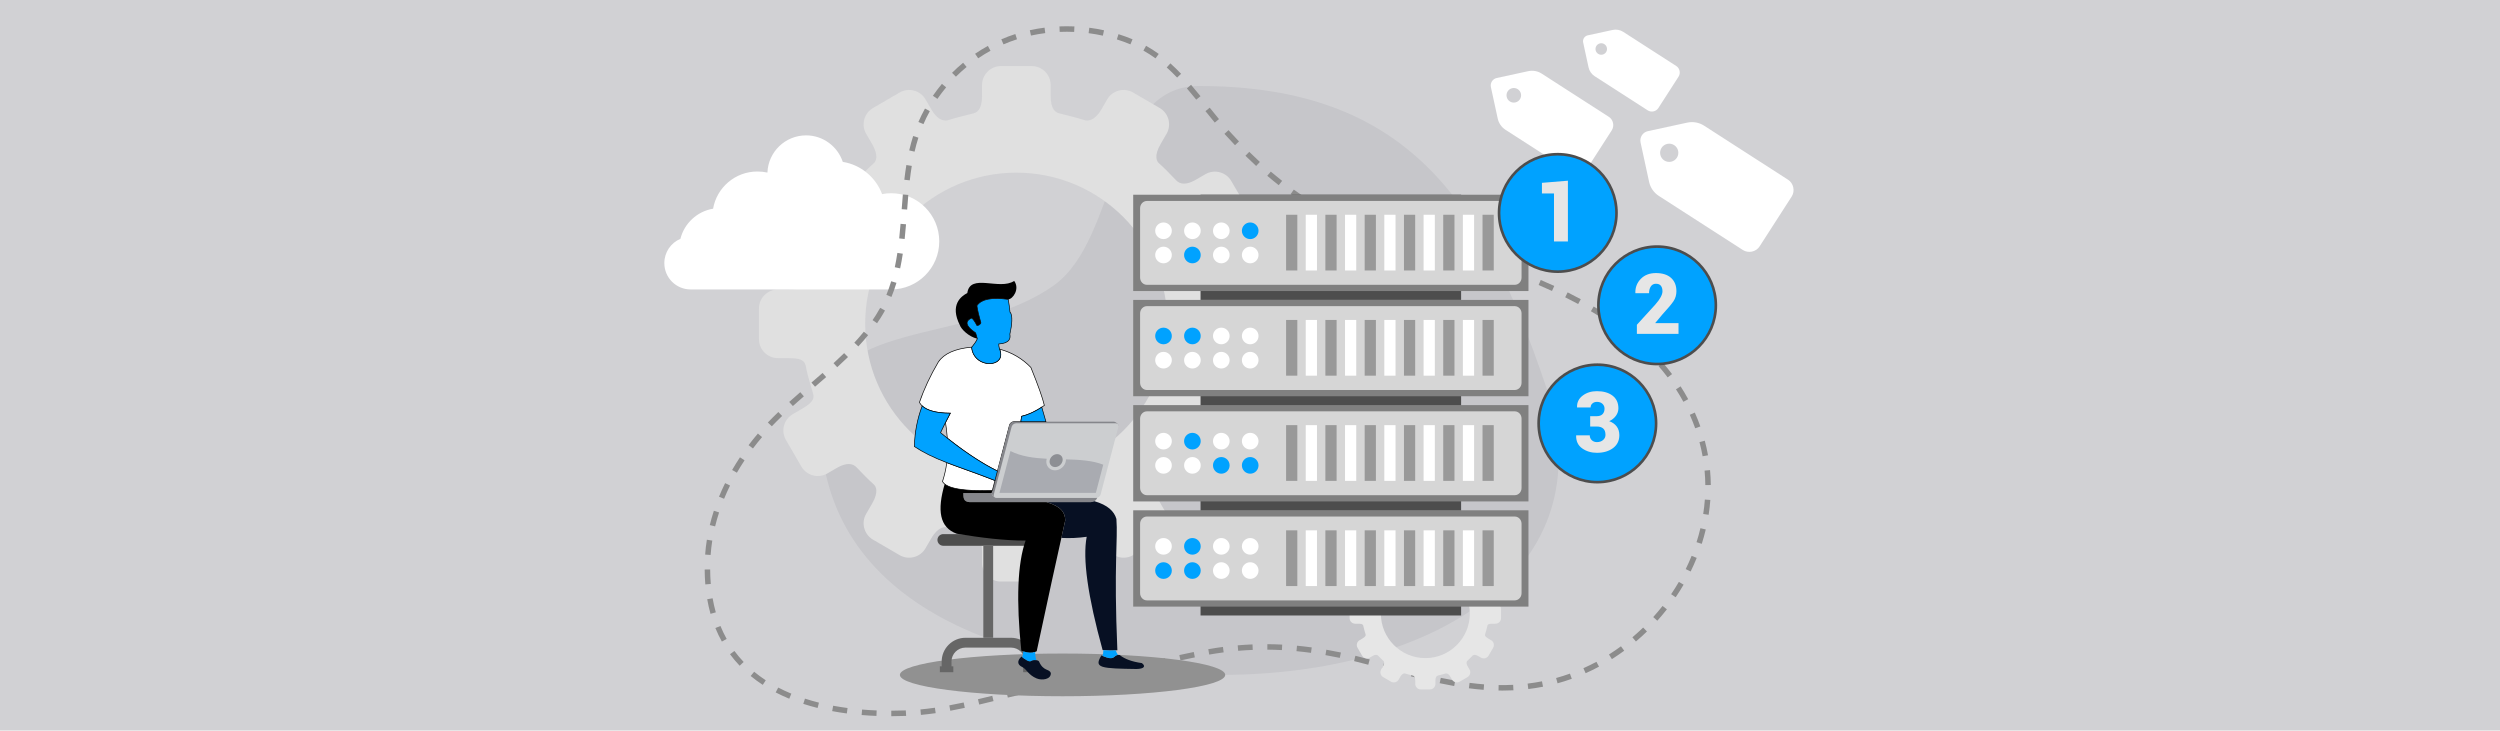<?xml version="1.0" encoding="UTF-8"?>
<svg id="Layer_1" xmlns="http://www.w3.org/2000/svg" version="1.1" viewBox="0 0 770 225">
  <!-- Generator: Adobe Illustrator 29.7.1, SVG Export Plug-In . SVG Version: 2.1.1 Build 8)  -->
  <defs>
    <style>
      .st0 {
        fill: #ccced0;
      }

      .st0, .st1, .st2, .st3, .st4, .st5, .st6, .st7, .st8, .st9, .st10, .st11, .st12, .st13, .st14 {
        fill-rule: evenodd;
      }

      .st1 {
        fill: #e0e0e0;
      }

      .st2, .st15 {
        fill: #fff;
      }

      .st3 {
        fill: #c6c6ca;
      }

      .st4 {
        fill: #8d8f94;
      }

      .st5 {
        fill: #071023;
      }

      .st16 {
        fill: gray;
      }

      .st17, .st6 {
        fill: #e6e6e6;
      }

      .st7, .st18 {
        fill: #4d4d4d;
      }

      .st8 {
        fill: #d6d6d6;
      }

      .st19 {
        fill: #d1d1d4;
      }

      .st10, .st20 {
        fill: #666;
      }

      .st11 {
        fill: #85868b;
      }

      .st12 {
        fill: #919191;
      }

      .st21 {
        fill: #8c8c8c;
      }

      .st22, .st13 {
        fill: #00a2ff;
      }

      .st14 {
        fill: #a9abb1;
      }

      .st23 {
        fill: #999;
      }
    </style>
  </defs>
  <rect class="st19" width="770" height="225"/>
  <path class="st3" d="M369.186,26.485c-27.702,0-24.54,47.029-44.539,61.364-26.468,18.974-72.006,9.579-72.006,42.142,0,57.165,59.065,77.876,123.43,77.876s119.288-31.705,100.122-88.719c-19.165-57.014-42.642-92.663-107.008-92.663Z"/>
  <path class="st1" d="M277.09,28.492l-8.207,4.772c-2.766,1.609-3.713,5.188-2.104,7.956l1.812,3.115c2.136,3.673,1.205,5.335.54,5.929-1.826,1.634-3.517,3.41-5.217,5.176-.5.519-2.084,2.293-6.257-.132l-2.86-1.661c-2.77-1.609-6.349-.661-7.958,2.105l-4.772,8.205c-1.609,2.768-.663,6.347,2.105,7.956l2.835,1.647c3.91,2.274,3.809,3.441,3.314,5.1-.68,2.276-1.41,4.558-1.908,6.914-.444,2.098-.243,3.598-5.567,3.598h-3.261c-3.205,0-5.818,2.613-5.818,5.82v9.493c0,3.207,2.613,5.82,5.818,5.82h3.261c5.324,0,5.123,1.5,5.567,3.6.498,2.356,1.228,4.636,1.908,6.914.494,1.659.596,2.824-3.314,5.098l-2.835,1.647c-2.768,1.609-3.715,5.188-2.105,7.956l4.772,8.207c1.609,2.766,5.188,3.713,7.958,2.103l2.86-1.661c4.172-2.426,5.757-.651,6.257-.132,1.699,1.768,3.391,3.542,5.217,5.178.665.592,1.596,2.257-.54,5.929l-1.812,3.115c-1.609,2.766-.663,6.345,2.104,7.955l8.207,4.774c2.768,1.609,6.349.663,7.958-2.105l1.807-3.108c2.171-3.73,4.305-3.581,5.205-3.295,2.619.833,5.035,1.372,7.736,2.075.985.257,2.676.975,2.676,5.42v3.33c0,3.205,2.615,5.818,5.818,5.818h9.495c3.205,0,5.816-2.613,5.816-5.818v-3.33c0-4.445,1.694-5.163,2.678-5.42,2.701-.703,5.119-1.242,7.736-2.075.902-.286,3.035-.435,5.207,3.295l1.805,3.108c1.609,2.768,5.192,3.715,7.956,2.105l8.207-4.774c2.766-1.61,3.715-5.188,2.106-7.955l-1.812-3.115c-2.138-3.672-1.207-5.337-.542-5.929,1.826-1.636,3.519-3.41,5.219-5.178.5-.519,2.082-2.293,6.257.132l2.86,1.661c2.768,1.609,6.349.663,7.956-2.103l4.776-8.207c1.607-2.768.659-6.347-2.107-7.956l-2.835-1.647c-3.912-2.274-3.811-3.439-3.314-5.098.68-2.278,1.41-4.558,1.908-6.914.443-2.1.245-3.6,5.565-3.6h3.261c3.205,0,5.818-2.613,5.818-5.82v-9.493c0-3.207-2.613-5.82-5.818-5.82h-3.261c-5.32,0-5.123-1.5-5.565-3.598-.498-2.356-1.228-4.638-1.908-6.914-.496-1.659-.598-2.826,3.314-5.1l2.835-1.647c2.766-1.609,3.715-5.188,2.107-7.956l-4.776-8.205c-1.607-2.766-5.188-3.715-7.956-2.105l-2.86,1.661c-4.174,2.425-5.757.651-6.257.132-1.699-1.766-3.393-3.542-5.219-5.176-.665-.594-1.596-2.257.542-5.929l1.812-3.115c1.609-2.768.661-6.347-2.106-7.956l-8.207-4.772c-2.765-1.609-6.347-.663-7.956,2.103l-1.805,3.108c-2.172,3.73-4.305,3.583-5.207,3.295-2.617-.833-5.035-1.372-7.736-2.077-.985-.255-2.678-.973-2.678-5.416v-3.332c0-3.205-2.611-5.818-5.816-5.818h-9.495c-3.203,0-5.818,2.613-5.818,5.818v3.332c0,4.443-1.692,5.161-2.676,5.416-2.701.705-5.117,1.243-7.736,2.077-.9.287-3.035.435-5.205-3.295l-1.807-3.108c-1.609-2.766-5.19-3.713-7.958-2.103h0ZM313.038,53.178c25.716,0,46.561,20.848,46.561,46.563s-20.846,46.561-46.561,46.561-46.561-20.848-46.561-46.561,20.846-46.563,46.561-46.563Z"/>
  <path class="st2" d="M248.284,41.695c5.251,0,9.714,3.428,11.292,8.163,5.578.898,10.176,4.762,12.108,9.931.898-.191,1.85-.272,2.803-.272,8.163,0,14.802,6.639,14.802,14.829s-6.639,14.802-14.802,14.802h-61.765c-4.49,0-8.108-3.619-8.108-8.108,0-3.374,2.041-6.258,4.952-7.483,1.197-4.762,5.143-8.462,10.067-9.278,1.116-6.503,6.802-11.455,13.632-11.455,1.061,0,2.122.109,3.102.327.245-6.367,5.469-11.455,11.918-11.455h0Z"/>
  <path class="st21" d="M274.513,220.589l-.002-1.693c1.47-.002,2.975-.032,4.471-.089l.109,1.69-.031.002c-1.529.058-3.054.089-4.546.091ZM269.944,220.505c-1.539-.06-3.074-.152-4.563-.275l.139-1.688c1.465.121,2.976.212,4.491.271l-.066,1.692ZM283.646,220.193l-.158-1.685c1.448-.136,2.95-.314,4.461-.53l.239,1.677c-1.538.219-3.067.401-4.543.538ZM260.829,219.745c-1.534-.202-3.056-.443-4.524-.716l.31-1.664c1.439.268,2.931.504,4.434.702l-.22,1.679ZM292.693,218.916l-.306-1.666c1.483-.273,2.954-.571,4.419-.887l.357,1.656c-1.481.319-2.97.621-4.469.897ZM251.825,218.053c-1.508-.376-2.993-.801-4.415-1.263l.522-1.61c1.385.449,2.833.863,4.303,1.231l-.41,1.642ZM301.6,217.011l-.389-1.648c1.467-.347,2.932-.704,4.4-1.065l.403,1.645c-1.472.362-2.942.72-4.414,1.068ZM243.092,215.206c-1.442-.595-2.848-1.247-4.178-1.938l.782-1.502c1.286.669,2.645,1.3,4.043,1.876l-.646,1.565ZM310.416,214.863l-.4-1.646c1.467-.356,2.939-.709,4.423-1.049l.379,1.65c-1.478.34-2.944.69-4.403,1.045ZM319.231,212.853l-.342-1.658c1.313-.271,2.638-.527,3.978-.764l.501-.089.297,1.667-.502.089c-1.325.235-2.634.488-3.932.755ZM462.754,212.697c-.403,0-.806-.003-1.209-.01l.031-1.693c1.492.027,3.007.002,4.476-.07l.084,1.691c-1.112.055-2.249.083-3.382.083ZM456.966,212.468c-1.47-.113-3.002-.273-4.552-.475l.218-1.679c1.522.198,3.024.355,4.464.466l-.13,1.688ZM470.712,212.226l-.204-1.681c1.48-.179,2.966-.414,4.418-.698l.325,1.661c-1.492.293-3.019.534-4.539.718ZM447.895,211.298c-1.435-.252-2.942-.546-4.479-.874l.353-1.656c1.517.322,3.005.612,4.42.861l-.293,1.668ZM328.135,211.175l-.322-1.662c1.481-.287,2.96-.583,4.437-.887l.341,1.659c-1.483.305-2.968.602-4.456.89ZM234.929,210.94c-1.305-.853-2.558-1.774-3.725-2.736l1.078-1.306c1.118.923,2.321,1.807,3.574,2.626l-.927,1.416ZM479.728,210.458l-.449-1.632c1.424-.392,2.857-.846,4.259-1.35l.573,1.593c-1.442.519-2.917.986-4.383,1.389ZM438.973,209.414c-1.469-.354-2.939-.726-4.412-1.111l.428-1.638c1.462.381,2.922.751,4.381,1.103l-.397,1.646ZM337.036,209.349l-.356-1.656c1.476-.317,2.951-.64,4.425-.968l.367,1.653c-1.478.327-2.956.651-4.436.97ZM345.899,207.387l-.374-1.651,4.421-1.004.376,1.651-4.423,1.004ZM488.374,207.352l-.69-1.545c1.351-.604,2.701-1.267,4.014-1.971l.8,1.491c-1.348.724-2.736,1.405-4.124,2.025ZM430.174,207.132l-4.374-1.199.449-1.632,4.37,1.198-.444,1.634ZM354.745,205.379l-.375-1.651c1.474-.334,2.95-.666,4.427-.995l.368,1.652c-1.475.328-2.949.66-4.421.994ZM227.816,205.05c-1.066-1.12-2.068-2.315-2.978-3.549l1.364-1.004c.867,1.177,1.823,2.316,2.841,3.386l-1.227,1.167ZM421.429,204.74c-1.468-.395-2.925-.768-4.372-1.118l.397-1.646c1.462.353,2.933.729,4.415,1.129l-.44,1.635ZM363.59,203.414l-.358-1.655c1.479-.32,2.96-.634,4.443-.942l.344,1.658c-1.479.306-2.955.62-4.429.939ZM496.466,203.012l-.905-1.431c1.253-.793,2.496-1.641,3.696-2.523l1.002,1.365c-1.231.904-2.507,1.775-3.793,2.589ZM412.657,202.628c-1.489-.312-2.978-.6-4.425-.853l.292-1.668c1.465.257,2.973.548,4.481.864l-.348,1.657ZM372.443,201.613l-.292-1.668c1.503-.263,3.023-.496,4.517-.692l.22,1.679c-1.47.192-2.966.422-4.445.681ZM403.784,201.081c-1.501-.206-3.004-.38-4.47-.52l.161-1.685c1.488.142,3.015.32,4.538.528l-.229,1.678ZM381.355,200.449l-.143-1.687c1.52-.13,3.056-.225,4.563-.284l.066,1.692c-1.482.058-2.992.152-4.486.279ZM394.829,200.229c-1.495-.078-3.008-.122-4.493-.133l.012-1.693c1.511.011,3.049.057,4.57.136l-.088,1.691ZM222.333,197.606c-.741-1.33-1.414-2.734-2.001-4.172l1.567-.639c.561,1.376,1.204,2.717,1.912,3.987l-1.479.825ZM503.864,197.578l-1.093-1.292c1.135-.961,2.25-1.973,3.316-3.006l1.179,1.215c-1.093,1.061-2.238,2.098-3.402,3.084ZM510.45,191.187l-1.259-1.132c.994-1.106,1.963-2.26,2.878-3.428l1.333,1.044c-.939,1.199-1.932,2.381-2.952,3.516ZM218.836,189.062c-.406-1.446-.748-2.959-1.017-4.498l1.668-.291c.259,1.483.589,2.94.98,4.33l-1.63.459ZM516.107,183.961l-1.401-.95c.837-1.233,1.637-2.508,2.381-3.789l1.464.851c-.763,1.314-1.586,2.622-2.444,3.888ZM217.236,179.999c-.124-1.492-.191-3.037-.197-4.592l1.693-.007c.007,1.511.071,3.01.192,4.458l-1.688.141ZM520.718,176.022l-1.52-.745c.655-1.336,1.268-2.71,1.821-4.084l1.571.633c-.569,1.412-1.199,2.824-1.872,4.196ZM218.873,170.932l-1.689-.122c.109-1.513.287-3.053.527-4.574l1.672.263c-.233,1.475-.405,2.966-.51,4.433ZM524.148,167.503l-1.613-.515c.452-1.419.855-2.867,1.195-4.306l1.648.39c-.351,1.48-.765,2.971-1.231,4.43ZM220.26,162.123l-1.646-.399c.357-1.47.779-2.959,1.256-4.422l1.61.524c-.464,1.423-.874,2.869-1.22,4.298ZM526.263,158.558l-1.673-.259c.228-1.474.398-2.966.506-4.436l1.689.123c-.111,1.515-.286,3.053-.521,4.572ZM223.019,153.627l-1.567-.64c.573-1.402,1.206-2.811,1.883-4.188l1.519.747c-.66,1.342-1.277,2.715-1.835,4.081ZM525.237,149.402c-.014-1.481-.092-2.979-.23-4.454l1.685-.159c.143,1.522.223,3.069.238,4.597l-1.693.017ZM226.962,145.596l-1.467-.845c.757-1.314,1.57-2.626,2.415-3.9l1.411.936c-.826,1.244-1.619,2.526-2.358,3.809ZM524.405,140.528c-.261-1.457-.586-2.922-.967-4.356l1.637-.434c.392,1.478.728,2.989.997,4.491l-1.667.299ZM231.91,138.127l-1.351-1.02c.91-1.207,1.875-2.411,2.868-3.577l1.29,1.097c-.971,1.141-1.915,2.319-2.806,3.5ZM522.118,131.908c-.495-1.393-1.053-2.788-1.66-4.146l1.545-.691c.626,1.399,1.2,2.836,1.71,4.271l-1.595.567ZM237.72,131.298l-1.225-1.17c1.013-1.06,2.071-2.117,3.234-3.231l1.171,1.224c-1.145,1.095-2.185,2.135-3.18,3.177ZM244.206,125.057l-1.132-1.259c1.127-1.014,2.267-2.014,3.413-3.009l1.109,1.279c-1.139.988-2.271,1.982-3.39,2.989ZM518.478,123.755c-.704-1.297-1.472-2.591-2.28-3.846l1.423-.917c.832,1.291,1.62,2.621,2.345,3.956l-1.488.808ZM251.028,119.11l-1.103-1.284c1.145-.985,2.289-1.97,3.424-2.962l1.114,1.274c-1.138.995-2.286,1.984-3.435,2.972ZM513.64,116.238c-.885-1.178-1.831-2.35-2.813-3.483l1.28-1.109c1.007,1.162,1.979,2.366,2.887,3.575l-1.354,1.016ZM257.863,113.107l-1.142-1.25c1.197-1.093,2.269-2.105,3.275-3.093l1.186,1.208c-1.021,1.003-2.107,2.028-3.319,3.135ZM507.78,109.471c-.284-.287-.571-.572-.861-.854-.783-.762-1.581-1.506-2.393-2.232l1.129-1.262c.829.742,1.645,1.502,2.444,2.28.298.29.593.582.885.877l-1.204,1.19ZM264.373,106.692l-1.244-1.149c1.048-1.135,2.035-2.272,2.936-3.382l1.315,1.067c-.924,1.138-1.935,2.303-3.006,3.464ZM501.099,103.489c-1.15-.92-2.353-1.834-3.576-2.715l.99-1.373c1.246.898,2.472,1.829,3.645,2.767l-1.058,1.322ZM270.139,99.554l-1.393-.962c.347-.502.686-1.011,1.017-1.528.467-.73.915-1.485,1.33-2.243l1.485.812c-.433.792-.901,1.581-1.388,2.343-.342.534-.692,1.059-1.05,1.578ZM493.815,98.234c-1.227-.8-2.512-1.599-3.821-2.375l.863-1.456c1.329.788,2.636,1.599,3.883,2.412l-.925,1.419ZM486.077,93.639c-1.29-.699-2.636-1.398-3.999-2.077l.755-1.516c1.38.687,2.743,1.395,4.05,2.104l-.807,1.488ZM274.568,91.462l-1.565-.645c.548-1.331,1.048-2.741,1.485-4.193l1.621.488c-.453,1.504-.971,2.967-1.541,4.349ZM478.012,89.615c-1.365-.629-2.741-1.24-4.124-1.831l.667-1.556c1.397.599,2.786,1.214,4.166,1.85l-.709,1.538ZM469.717,86.055c-1.399-.562-2.803-1.107-4.209-1.639l.599-1.584c1.418.536,2.832,1.086,4.241,1.652l-.631,1.571ZM461.271,82.862c-1.354-.472-2.794-.944-4.281-1.402l.498-1.618c1.506.464,2.967.942,4.34,1.421l-.558,1.598ZM277.249,82.657l-1.656-.355c.299-1.394.559-2.836.795-4.408l1.674.251c-.241,1.608-.508,3.083-.814,4.512ZM452.659,80.193c-1.448-.404-2.905-.791-4.367-1.17l.424-1.639c1.472.38,2.938.771,4.396,1.177l-.454,1.631ZM443.903,77.916l-4.403-1.082.403-1.645,4.406,1.084-.407,1.644ZM435.095,75.74c-1.472-.37-2.94-.748-4.402-1.139l.438-1.636c1.454.389,2.913.764,4.378,1.134l-.413,1.641ZM278.637,73.612l-1.683-.179c.158-1.492.293-2.992.416-4.494l1.688.138c-.124,1.517-.26,3.029-.42,4.535ZM426.307,73.377c-1.462-.427-2.916-.873-4.357-1.344l.526-1.609c1.425.465,2.861.906,4.307,1.328l-.475,1.625ZM417.638,70.53c-1.469-.547-2.897-1.119-4.247-1.7l.669-1.555c1.324.57,2.727,1.131,4.169,1.669l-.591,1.586ZM409.235,66.897c-1.351-.679-2.708-1.409-4.034-2.168l.842-1.469c1.298.744,2.628,1.459,3.952,2.125l-.761,1.512ZM279.406,64.551l-1.689-.127c.114-1.51.23-3.021.361-4.531l1.686.147c-.13,1.503-.246,3.008-.359,4.511ZM401.29,62.35c-1.263-.814-2.537-1.679-3.784-2.57l.984-1.378c1.226.876,2.476,1.725,3.717,2.525l-.917,1.423ZM393.847,57.039c-1.174-.921-2.364-1.894-3.536-2.893l1.098-1.289c1.155.984,2.327,1.942,3.483,2.849l-1.045,1.333ZM280.213,55.552l-1.682-.195c.188-1.623.393-3.105.627-4.53l1.671.273c-.229,1.4-.431,2.856-.616,4.452ZM386.892,51.119c-1.101-1.011-2.213-2.069-3.307-3.144l1.187-1.207c1.08,1.062,2.179,2.106,3.265,3.105l-1.145,1.247ZM281.689,46.706l-1.65-.381c.354-1.534.763-3.027,1.213-4.436l1.613.515c-.436,1.365-.832,2.813-1.176,4.302ZM380.383,44.728c-1.051-1.098-2.085-2.212-3.104-3.337l-.154-.17,1.258-1.134.152.169c1.007,1.113,2.032,2.214,3.072,3.302l-1.224,1.171ZM284.421,38.235l-1.555-.669c.603-1.4,1.287-2.795,2.034-4.144l1.481.82c-.72,1.301-1.38,2.644-1.96,3.993ZM374.144,37.758c-.967-1.166-1.92-2.348-2.868-3.532l1.322-1.058c.942,1.177,1.888,2.351,2.849,3.51l-1.303,1.081ZM368.442,30.693c-.949-1.171-1.906-2.331-2.882-3.469l1.284-1.103c.988,1.15,1.954,2.323,2.913,3.506l-1.315,1.066ZM288.722,30.456l-1.395-.959c.864-1.258,1.802-2.495,2.787-3.675l1.3,1.085c-.951,1.14-1.856,2.334-2.691,3.549ZM362.552,23.89c-1.091-1.143-2.138-2.162-3.202-3.114l1.13-1.261c1.097.982,2.175,2.031,3.296,3.207l-1.225,1.168ZM294.422,23.623l-1.194-1.2c1.085-1.08,2.234-2.122,3.415-3.098l1.078,1.305c-1.14.942-2.251,1.95-3.3,2.993ZM355.899,17.975c-1.219-.886-2.474-1.689-3.729-2.388l.823-1.479c1.315.731,2.627,1.572,3.901,2.498l-.995,1.369ZM301.283,17.955l-.953-1.399c1.268-.863,2.59-1.675,3.93-2.415l.818,1.483c-1.294.714-2.571,1.499-3.794,2.332ZM348.17,13.666c-1.356-.569-2.765-1.084-4.184-1.532l.509-1.615c1.469.464,2.925.996,4.33,1.585l-.655,1.562ZM309.073,13.662l-.671-1.554c1.413-.61,2.867-1.155,4.323-1.619l.515,1.613c-1.403.448-2.804.973-4.166,1.561ZM339.68,10.985c-1.442-.317-2.921-.575-4.393-.768l.219-1.679c1.521.198,3.047.465,4.538.793l-.364,1.653ZM317.543,10.957l-.36-1.655c1.491-.325,3.018-.588,4.54-.783l.215,1.68c-1.473.188-2.952.444-4.395.758ZM330.842,9.831c-1.485-.067-2.974-.067-4.459-.007l-.071-1.692c1.536-.064,3.073-.061,4.605.007l-.075,1.691Z"/>
  <path class="st15" d="M505.294,43.886c-.342-1.578.669-3.148,2.247-3.49l12.143-2.632c1.769-.383,3.645-.039,5.158.934l25.885,16.663c1.687,1.086,2.205,3.476,1.119,5.163l-9.885,15.357c-.524.814-1.35,1.394-2.354,1.611-.956.207-1.995.032-2.81-.492l-25.885-16.663c-1.512-.974-2.603-2.539-2.986-4.308l-2.632-12.143ZM514.716,49.804c1.516-.329,2.479-1.824,2.15-3.34s-1.824-2.479-3.34-2.15-2.479,1.824-2.15,3.34,1.824,2.479,3.34,2.15Z"/>
  <path class="st15" d="M487.612,13.087c-.216-.996.422-1.988,1.419-2.204l7.667-1.662c1.117-.242,2.302-.025,3.257.59l16.344,10.521c1.065.686,1.392,2.195.707,3.26l-6.242,9.696c-.331.514-.852.88-1.486,1.017-.604.131-1.26.02-1.774-.311l-16.344-10.521c-.955-.615-1.643-1.603-1.885-2.72l-1.662-7.667ZM493.561,16.824c.957-.208,1.565-1.152,1.358-2.109s-1.152-1.565-2.109-1.358-1.565,1.152-1.358,2.109,1.152,1.565,2.109,1.358Z"/>
  <path class="st15" d="M459.194,26.815c-.274-1.262.535-2.518,1.797-2.792l9.713-2.105c1.415-.307,2.916-.031,4.126.747l20.706,13.329c1.349.869,1.764,2.781.895,4.13l-7.907,12.284c-.419.651-1.08,1.115-1.883,1.289-.765.166-1.596.026-2.247-.394l-20.706-13.329c-1.21-.779-2.082-2.031-2.388-3.446l-2.105-9.713ZM466.73,31.549c1.213-.263,1.983-1.459,1.72-2.672s-1.459-1.983-2.672-1.72-1.983,1.459-1.72,2.672,1.459,1.983,2.672,1.72Z"/>
  <path class="st6" d="M428.429,168.03l-2.415,1.404c-.815.473-1.093,1.526-.619,2.341l.532.916c.629,1.081.355,1.57.16,1.745-.537.481-1.036,1.003-1.535,1.523-.147.153-.614.675-1.841-.039l-.842-.489c-.815-.473-1.868-.194-2.341.619l-1.404,2.415c-.473.815-.194,1.867.619,2.341l.834.485c1.15.67,1.121,1.012.975,1.501-.2.67-.415,1.341-.562,2.034-.13.617-.071,1.058-1.637,1.058h-.96c-.943,0-1.712.769-1.712,1.712v2.794c0,.944.769,1.713,1.712,1.713h.96c1.566,0,1.507.441,1.637,1.058.147.694.361,1.365.562,2.035.147.488.176.831-.975,1.5l-.834.485c-.814.474-1.092,1.527-.619,2.341l1.404,2.415c.473.814,1.526,1.093,2.341.619l.842-.488c1.227-.715,1.694-.192,1.841-.039.499.52.998,1.042,1.535,1.523.195.174.469.664-.16,1.745l-.532.916c-.474.815-.196,1.868.619,2.341l2.415,1.404c.814.474,1.867.195,2.341-.62l.532-.914c.638-1.098,1.267-1.053,1.532-.969.77.245,1.481.403,2.276.61.29.076.787.287.787,1.594v.98c0,.943.769,1.712,1.712,1.712h2.794c.943,0,1.711-.769,1.711-1.712v-.98c0-1.307.498-1.518.787-1.594.795-.207,1.507-.365,2.276-.61.266-.084.894-.128,1.532.969l.531.914c.474.815,1.528,1.093,2.342.62l2.414-1.404c.815-.473,1.093-1.526.62-2.341l-.533-.916c-.629-1.081-.356-1.571-.16-1.745.537-.481,1.035-1.003,1.535-1.523.147-.153.614-.675,1.841.039l.842.488c.815.474,1.868.195,2.342-.619l1.404-2.415c.473-.814.194-1.867-.62-2.341l-.834-.485c-1.151-.669-1.122-1.012-.976-1.5.2-.67.416-1.341.561-2.035.131-.617.072-1.058,1.637-1.058h.96c.943,0,1.712-.769,1.712-1.713v-2.794c0-.943-.769-1.712-1.712-1.712h-.96c-1.566,0-1.507-.442-1.637-1.058-.146-.694-.361-1.365-.561-2.034-.146-.489-.175-.831.976-1.501l.834-.485c.814-.474,1.092-1.526.62-2.341l-1.404-2.415c-.474-.814-1.526-1.092-2.342-.619l-.842.489c-1.227.714-1.695.192-1.841.039-.5-.52-.998-1.042-1.535-1.523-.196-.175-.469-.664.16-1.745l.533-.916c.474-.815.195-1.868-.62-2.341l-2.414-1.404c-.814-.474-1.867-.195-2.342.62l-.531.914c-.638,1.098-1.267,1.054-1.532.969-.77-.245-1.481-.403-2.276-.611-.289-.075-.787-.286-.787-1.594v-.98c0-.943-.768-1.712-1.711-1.712h-2.794c-.943,0-1.712.769-1.712,1.712v.98c0,1.308-.497,1.519-.787,1.594-.794.207-1.505.366-2.276.611-.266.085-.894.128-1.532-.969l-.532-.914c-.474-.815-1.527-1.093-2.341-.62h0ZM439.006,175.294c7.566,0,13.7,6.134,13.7,13.7s-6.134,13.7-13.7,13.7-13.7-6.134-13.7-13.7,6.134-13.7,13.7-13.7Z"/>
  <path class="st12" d="M327.266,214.444c27.596,0,50.103-2.954,50.103-6.577s-22.507-6.577-50.103-6.577-50.103,2.954-50.103,6.577,22.508,6.577,50.103,6.577Z"/>
  <path class="st5" d="M350.033,206.054c-4.968-.08-8.681-.139-10.396-.681-1.85-.584-1.468-1.713-.405-3.518,4.683,2.153,3.434-.443,5.624-.113,1.539,1.239,3.818,2.069,6.836,2.491,1.276.941.758,1.78-1.659,1.822Z"/>
  <path class="st0" d="M343.653,130.368h-30.692c-.604,0-1.23.495-1.388,1.099l-5.461,20.795c-.158.604.206,1.099.811,1.099h30.692c.605,0,1.23-.495,1.389-1.099l5.461-20.795c.159-.604-.206-1.099-.81-1.099Z"/>
  <g>
    <path class="st2" d="M310.916,130.968l-3.707,14.117c-4.453-2.172-9.816-5.658-15.441-10.131-.152-2.013-.339-3.618-.562-4.816.451-.894.946-1.851,1.484-2.87-5.191-.033-8.357-1.149-9.498-3.349,1.389-4.063,3.33-8.213,5.823-12.447,1.745-2.58,5.161-4.096,10.247-4.549.595,6.823,11.059,6.473,8.598.6,3.796,1.019,7.012,2.902,9.648,5.648,2.268,5.587,3.651,9.486,4.149,11.698-2.463,1.725-4.795,2.841-6.998,3.349-.1.484-.179,1.033-.237,1.649h-2.119c-.605,0-1.23.495-1.389,1.1Z"/>
    <path d="M307.276,145.232l-.112-.056c-4.578-2.232-9.923-5.74-15.459-10.144l-.035-.027-.003-.045c-.151-2.004-.34-3.62-.561-4.805l-.006-.034.016-.03c.418-.83.891-1.745,1.407-2.722-5.109-.058-8.278-1.202-9.419-3.403l-.02-.038.014-.042c1.384-4.05,3.346-8.244,5.832-12.466,1.758-2.6,5.231-4.145,10.327-4.599l.103-.009.009.103c.277,3.178,2.595,4.314,3.579,4.654,1.732.6,3.6.317,4.543-.687.526-.561,1.002-1.592.279-3.319l-.081-.193.203.054c3.796,1.019,7.059,2.929,9.695,5.676l.021.032c2.258,5.562,3.656,9.504,4.154,11.715l.015.067-.056.039c-2.439,1.708-4.783,2.834-6.97,3.35-.093.466-.168.994-.222,1.574l-.009.093h-2.212c-.563,0-1.141.459-1.29,1.023l-3.739,14.238ZM291.868,134.9c5.467,4.346,10.744,7.813,15.274,10.037l3.675-13.996c.17-.648.837-1.176,1.488-1.176h2.025c.057-.577.134-1.104.229-1.567l.013-.064.064-.015c2.162-.499,4.485-1.606,6.906-3.294-.508-2.209-1.894-6.11-4.122-11.597-2.562-2.664-5.72-4.531-9.389-5.551.509,1.347.372,2.529-.396,3.346-.996,1.062-2.952,1.366-4.76.74-2.095-.725-3.475-2.488-3.706-4.728-4.976.459-8.364,1.972-10.07,4.495-2.466,4.19-4.417,8.357-5.796,12.381,1.134,2.127,4.292,3.223,9.387,3.255h.169s-.079.15-.079.15c-.539,1.02-1.033,1.974-1.468,2.837.217,1.18.404,2.776.554,4.747Z"/>
  </g>
  <path class="st11" d="M307.209,145.085l3.707-14.117c.159-.605.783-1.1,1.389-1.1h30.692c.605,0,1.682.781,1.503,1.381.029-.501-.316-.88-.846-.88h-30.692c-.604,0-1.229.495-1.388,1.099l-5.461,20.795c-.095.363-.002.686.218.886-.505-.327-.987-.958-.874-1.387l1.753-6.677Z"/>
  <path class="st11" d="M306.923,153.362h30.692c.113,0,.226-.017.337-.049-.611,1.583-2.271,1.349-2.919,1.344h-36.388c-1.972-.083-1.921-1.466-1.947-2.799h8.743c-.029.423.42.989.89,1.292.147.134.351.213.593.213Z"/>
  <path class="st14" d="M311.218,138.919c3.29,1.665,7.181,2.176,11.183,2.38-.044.144-.078.292-.103.441-.267,1.687.923,3.123,2.64,3.123,1.618,0,3.086-1.281,3.337-2.874.027-.173.039-.343.037-.509,4.155.112,8.169.34,11.489,1.639l-2.283,8.693h-29.686l3.386-12.893Z"/>
  <path class="st4" d="M325.603,139.873c-1.1,0-2.133.892-2.308,1.992-.174,1.1.576,1.992,1.677,1.992s2.133-.892,2.307-1.992c.174-1.1-.576-1.992-1.676-1.992Z"/>
  <g>
    <path class="st2" d="M290.29,148.296c.612-1.867,1.052-3.803,1.32-5.81,4.133,1.601,8.86,3.144,14.836,5.505l-.807,3.074c-9.031.295-14.148-.628-15.349-2.769Z"/>
    <path d="M302.472,151.222c-7.164,0-11.188-.946-12.271-2.876l-.022-.039.014-.043c.607-1.853,1.05-3.801,1.317-5.791l.017-.129.122.047c1.748.677,3.626,1.353,5.614,2.066,2.707.974,5.774,2.076,9.222,3.438l.085.034-.851,3.234-.076.003c-1.117.036-2.175.055-3.17.055ZM290.401,148.284c1.213,2.062,6.309,2.967,15.158,2.68l.765-2.911c-3.411-1.346-6.449-2.438-9.131-3.402-1.943-.698-3.782-1.359-5.498-2.021-.268,1.942-.702,3.844-1.293,5.655Z"/>
  </g>
  <g>
    <path class="st13" d="M306.446,147.991c-5.976-2.361-10.703-3.904-14.836-5.505-3.643-1.41-6.825-2.865-9.994-4.962.132-4.047.734-7.964,2.409-12.503,1.539,1.471,4.426,2.221,8.665,2.248-1.227,2.319-2.227,4.319-2.999,5.998,6.375,5.286,12.52,9.38,17.518,11.818l-.763,2.906Z"/>
    <path d="M306.516,148.129l-.107-.042c-3.445-1.361-6.511-2.464-9.216-3.437-1.989-.715-3.869-1.391-5.619-2.068-4.22-1.634-7.215-3.12-10.014-4.972l-.048-.032.002-.057c.148-4.543.893-8.409,2.416-12.535l.054-.147.113.108c1.512,1.446,4.404,2.192,8.595,2.219h.169s-.079.15-.079.15c-1.203,2.274-2.2,4.267-2.963,5.922,6.153,5.096,12.343,9.27,17.436,11.755l.076.036-.813,3.1ZM281.721,137.471c2.772,1.828,5.745,3.302,9.927,4.92,1.748.677,3.626,1.353,5.614,2.066,2.678.963,5.71,2.054,9.115,3.396l.712-2.713c-5.109-2.505-11.307-6.69-17.462-11.795l-.061-.051.033-.071c.753-1.637,1.736-3.605,2.923-5.854-4.053-.045-6.895-.773-8.452-2.169-1.473,4.034-2.198,7.827-2.348,12.27Z"/>
  </g>
  <g>
    <path class="st13" d="M320.863,125.408c.46,1.609.886,3.095,1.279,4.46h-7.718c.058-.616.136-1.165.237-1.649,1.965-.454,4.033-1.39,6.203-2.811Z"/>
    <path d="M322.278,129.971h-7.967l.011-.112c.058-.618.138-1.177.238-1.66l.014-.064.064-.015c1.945-.449,4.021-1.39,6.169-2.797l.117-.076.038.134c.46,1.608.887,3.096,1.279,4.46l.038.131ZM314.536,129.766h7.469c-.371-1.29-.772-2.689-1.203-4.195-2.104,1.362-4.14,2.282-6.055,2.733-.087.432-.158.923-.211,1.462Z"/>
  </g>
  <path class="st5" d="M339.603,200.219c-4.565-16.556-6.198-28.186-4.899-34.89-2.594.37-5.2.486-7.816.348.399-1.791.798-3.587,1.205-5.405-.046-2.469-1.308-4.301-5.781-5.616h12.72c.432.004,1.315.109,2.036-.291,4.098,1.17,6.1,3.103,6.784,5.464.5,6.495-.85,13.893.3,40.439-1.434.149-2.949.132-4.549-.05Z"/>
  <g>
    <path class="st13" d="M299.271,106.994c.813-1.035,1.53-1.996,1.74-2.679-.164-.467-.336-1.057-.515-1.771-3.046-2.069-3.463-3.6-1.249-4.592.446.25,1,1.021,1.661,2.311.528-.021.929-.291,1.201-.81-.63-2.179-1.039-3.948-1.229-5.308,1.501-2.231,5.012-2.549,9.661-1.947.216,1.237.392,2.548.53,3.932.822.757.715,3.564-.041,6.799.378,1.84-.758,2.844-3.407,3.012-.038.653.218,1.485.238,1.583h0c.001.007.004.014.008.021,2.417,5.831-7.937,6.189-8.598-.551Z"/>
    <path d="M304.767,112.084c-.606,0-1.24-.101-1.856-.31-2.121-.721-3.52-2.503-3.742-4.77l-.004-.041.025-.033c.745-.948,1.489-1.93,1.712-2.614-.16-.461-.327-1.036-.497-1.709-1.865-1.272-2.733-2.328-2.654-3.228.053-.601.542-1.113,1.454-1.522l.047-.021.045.025c.461.259,1.009,1.01,1.672,2.294.449-.037.787-.271,1.03-.715-.621-2.153-1.031-3.93-1.22-5.282l-.005-.039.022-.032c1.375-2.042,4.476-2.677,9.759-1.992l.075.009.013.075c.212,1.216.39,2.529.527,3.901.934.93.599,4.133-.034,6.848.155.78.043,1.425-.334,1.918-.519.68-1.555,1.08-3.079,1.189-.009.522.152,1.133.215,1.371.012.047.021.08.024.095.589,1.417.473,2.666-.323,3.517-.648.692-1.71,1.063-2.872,1.063ZM299.377,107.025c.324,3.116,2.623,4.222,3.6,4.554,1.723.587,3.579.298,4.512-.699.522-.558.996-1.583.286-3.295l-.014-.041c-.002-.014-.01-.042-.021-.083-.069-.261-.251-.953-.218-1.525l.005-.091.091-.006c1.513-.096,2.529-.471,3.021-1.115.343-.449.441-1.045.292-1.774l-.004-.022.005-.022c.791-3.382.819-6.012.072-6.7l-.029-.027-.004-.039c-.135-1.354-.309-2.648-.517-3.85-5.12-.655-8.133-.056-9.465,1.88.191,1.346.602,3.113,1.22,5.254l.011.04-.019.037c-.289.551-.722.842-1.288.865l-.065.002-.03-.058c-.627-1.223-1.157-1.977-1.577-2.243-.808.372-1.24.819-1.285,1.331-.071.812.803,1.842,2.597,3.062l.032.022.01.038c.176.699.348,1.292.512,1.762l.011.032-.01.032c-.218.711-.972,1.711-1.731,2.68Z"/>
  </g>
  <path class="st9" d="M310.541,92.199c-4.648-.603-8.16-.284-9.661,1.947.19,1.36.6,3.13,1.229,5.308-.272.519-.673.789-1.201.81-.662-1.291-1.216-2.061-1.661-2.311-2.214.993-1.797,2.523,1.249,4.592.179.714.351,1.303.515,1.771-2.74-.614-5.033-3.065-5.356-4.125-3.198-6.302.368-8.962,2.276-9.933.842-6.24,9.903-.724,14.444-3.732,1.805,2.493-.427,5.619-1.833,5.674Z"/>
  <path class="st7" d="M318.221,164.503h-27.692c-.99,0-1.799.809-1.799,1.799h0c0,.99.809,1.799,1.799,1.799h27.692c.99,0,1.799-.81,1.799-1.799h0c0-.99-.809-1.799-1.799-1.799Z"/>
  <path class="st10" d="M292.182,198.584c1.324-1.324,3.152-2.146,5.164-2.146h14.06c2.011,0,3.84.822,5.163,2.146,1.324,1.324,2.146,3.152,2.146,5.163v1.474h.563v1.825h-4.149v-1.825h.563v-1.474c0-1.177-.482-2.249-1.26-3.027-.777-.777-1.849-1.26-3.026-1.26h-14.06c-1.178,0-2.249.482-3.027,1.26-.777.778-1.26,1.85-1.26,3.027v1.474h.563v1.825h-4.149v-1.825h.564v-1.474c0-2.012.821-3.84,2.146-5.163Z"/>
  <rect class="st20" x="302.864" y="168.102" width="3.023" height="28.336"/>
  <path class="st9" d="M294.69,164.39c-5.356-1.923-6.084-7.257-3.728-15.316,1.935,1.584,6.828,2.247,14.677,1.991l-.183.698c-.009.031-.014.063-.015.095h-8.743c.026,1.333-.025,2.716,1.947,2.799h23.668c4.473,1.315,5.735,3.146,5.781,5.616-2.832,12.655-5.352,24.261-8.785,40.298-1.157.649-2.74.598-4.749-.15-1.61-15.552-1.168-26.862,1.324-33.929-6.622.025-13.687-.877-21.193-2.102Z"/>
  <path class="st13" d="M343.674,200.312c.132.499.349.969.649,1.408-1.433.134-.88,1.979-4.751.287.165-.489.258-1.075.278-1.761,1.333.138,2.607.16,3.824.066Z"/>
  <path class="st5" d="M319.296,208.96c-2.636-1.088-3.032-2.859-4.482-3.536-1.46-.681-1.628-1.896-.2-3.216,1.055.843,2.363,1.878,3.057,1.33.462-.367,2.032-.342,2.343.192,1.367,3.177,3.268,2.171,3.643,3.616.044,1.925-2.701,2.298-4.361,1.614Z"/>
  <path class="st13" d="M318.847,200.783c-.023.845.093,1.693.347,2.543-.565-.089-1.245-.01-1.523.211-.642.508-1.813-.343-2.82-1.141.163-.457.273-1.044.331-1.763,1.473.461,2.695.511,3.666.15Z"/>
  <rect class="st18" x="369.768" y="59.975" width="80.255" height="32.399"/>
  <rect class="st16" x="349.026" y="59.975" width="121.739" height="29.668"/>
  <path class="st8" d="M353.239,61.896h113.314c1.149,0,2.089,1.002,2.089,2.227v21.372c0,1.224-.94,2.227-2.089,2.227h-113.314c-1.149,0-2.089-1.002-2.089-2.227v-21.372c0-1.225.94-2.227,2.089-2.227Z"/>
  <path class="st2" d="M358.359,68.518c1.416,0,2.562,1.147,2.562,2.563s-1.146,2.561-2.562,2.561-2.562-1.146-2.562-2.561,1.147-2.563,2.562-2.563h0Z"/>
  <path class="st2" d="M358.359,75.977c1.416,0,2.562,1.147,2.562,2.562s-1.146,2.562-2.562,2.562-2.562-1.147-2.562-2.562,1.147-2.562,2.562-2.562h0Z"/>
  <path class="st2" d="M385.062,75.977c1.415,0,2.562,1.147,2.562,2.562s-1.147,2.562-2.562,2.562-2.562-1.147-2.562-2.562,1.147-2.562,2.562-2.562h0Z"/>
  <path class="st2" d="M376.161,75.977c1.415,0,2.563,1.147,2.563,2.562s-1.148,2.562-2.563,2.562-2.561-1.147-2.561-2.562,1.146-2.562,2.561-2.562h0Z"/>
  <path class="st13" d="M367.26,75.977c1.415,0,2.561,1.147,2.561,2.562s-1.146,2.562-2.561,2.562-2.563-1.147-2.563-2.562,1.148-2.562,2.563-2.562h0Z"/>
  <path class="st13" d="M385.062,68.518c1.415,0,2.562,1.147,2.562,2.563s-1.147,2.561-2.562,2.561-2.562-1.146-2.562-2.561,1.147-2.563,2.562-2.563h0Z"/>
  <path class="st2" d="M376.161,68.518c1.415,0,2.563,1.147,2.563,2.563s-1.148,2.561-2.563,2.561-2.561-1.146-2.561-2.561,1.146-2.563,2.561-2.563h0Z"/>
  <path class="st2" d="M367.26,68.518c1.415,0,2.561,1.147,2.561,2.563s-1.146,2.561-2.561,2.561-2.563-1.146-2.563-2.561,1.148-2.563,2.563-2.563Z"/>
  <rect class="st23" x="396.118" y="66.146" width="3.457" height="17.163"/>
  <rect class="st15" x="402.168" y="66.146" width="3.458" height="17.163"/>
  <rect class="st23" x="408.218" y="66.146" width="3.457" height="17.163"/>
  <rect class="st15" x="414.269" y="66.146" width="3.457" height="17.163"/>
  <rect class="st23" x="420.318" y="66.146" width="3.458" height="17.163"/>
  <rect class="st15" x="426.369" y="66.146" width="3.457" height="17.163"/>
  <rect class="st23" x="432.419" y="66.146" width="3.457" height="17.163"/>
  <rect class="st15" x="438.468" y="66.146" width="3.458" height="17.163"/>
  <rect class="st23" x="444.519" y="66.146" width="3.457" height="17.163"/>
  <rect class="st15" x="450.569" y="66.146" width="3.457" height="17.163"/>
  <rect class="st23" x="456.619" y="66.146" width="3.458" height="17.163"/>
  <rect class="st18" x="369.768" y="92.374" width="80.255" height="32.398"/>
  <rect class="st16" x="349.026" y="92.374" width="121.739" height="29.668"/>
  <path class="st8" d="M353.239,94.295h113.314c1.149,0,2.089,1.002,2.089,2.227v21.372c0,1.225-.94,2.227-2.089,2.227h-113.314c-1.149,0-2.089-1.002-2.089-2.227v-21.372c0-1.225.94-2.227,2.089-2.227Z"/>
  <path class="st13" d="M358.359,100.917c1.416,0,2.562,1.147,2.562,2.562s-1.146,2.562-2.562,2.562-2.562-1.147-2.562-2.562,1.147-2.562,2.562-2.562h0Z"/>
  <path class="st2" d="M358.359,108.375c1.416,0,2.562,1.147,2.562,2.563s-1.146,2.561-2.562,2.561-2.562-1.146-2.562-2.561,1.147-2.563,2.562-2.563h0Z"/>
  <path class="st2" d="M385.062,108.375c1.415,0,2.562,1.147,2.562,2.563s-1.147,2.561-2.562,2.561-2.562-1.146-2.562-2.561,1.147-2.563,2.562-2.563h0Z"/>
  <path class="st2" d="M376.161,108.375c1.415,0,2.563,1.147,2.563,2.563s-1.148,2.561-2.563,2.561-2.561-1.146-2.561-2.561,1.146-2.563,2.561-2.563h0Z"/>
  <path class="st2" d="M367.26,108.375c1.415,0,2.561,1.147,2.561,2.563s-1.146,2.561-2.561,2.561-2.563-1.146-2.563-2.561,1.148-2.563,2.563-2.563h0Z"/>
  <path class="st2" d="M385.062,100.917c1.415,0,2.562,1.147,2.562,2.562s-1.147,2.562-2.562,2.562-2.562-1.147-2.562-2.562,1.147-2.562,2.562-2.562h0Z"/>
  <path class="st2" d="M376.161,100.917c1.415,0,2.563,1.147,2.563,2.562s-1.148,2.562-2.563,2.562-2.561-1.147-2.561-2.562,1.146-2.562,2.561-2.562h0Z"/>
  <path class="st13" d="M367.26,100.917c1.415,0,2.561,1.147,2.561,2.562s-1.146,2.562-2.561,2.562-2.563-1.147-2.563-2.562,1.148-2.562,2.563-2.562Z"/>
  <rect class="st23" x="396.118" y="98.545" width="3.457" height="17.162"/>
  <rect class="st15" x="402.168" y="98.545" width="3.458" height="17.162"/>
  <rect class="st23" x="408.218" y="98.545" width="3.457" height="17.162"/>
  <rect class="st15" x="414.269" y="98.545" width="3.457" height="17.162"/>
  <rect class="st23" x="420.318" y="98.545" width="3.458" height="17.162"/>
  <rect class="st15" x="426.369" y="98.545" width="3.457" height="17.162"/>
  <rect class="st23" x="432.419" y="98.545" width="3.457" height="17.162"/>
  <rect class="st15" x="438.468" y="98.545" width="3.458" height="17.162"/>
  <rect class="st23" x="444.519" y="98.545" width="3.457" height="17.162"/>
  <rect class="st15" x="450.569" y="98.545" width="3.457" height="17.162"/>
  <rect class="st23" x="456.619" y="98.545" width="3.458" height="17.162"/>
  <rect class="st18" x="369.768" y="124.773" width="80.255" height="32.399"/>
  <rect class="st16" x="349.026" y="124.773" width="121.739" height="29.668"/>
  <path class="st8" d="M353.239,126.693h113.314c1.149,0,2.089,1.002,2.089,2.227v21.372c0,1.225-.94,2.227-2.089,2.227h-113.314c-1.149,0-2.089-1.002-2.089-2.227v-21.372c0-1.225.94-2.227,2.089-2.227Z"/>
  <path class="st2" d="M358.359,133.315c1.416,0,2.562,1.146,2.562,2.562s-1.146,2.561-2.562,2.561-2.562-1.146-2.562-2.561,1.147-2.562,2.562-2.562h0Z"/>
  <path class="st2" d="M358.359,140.774c1.416,0,2.562,1.147,2.562,2.562s-1.146,2.562-2.562,2.562-2.562-1.147-2.562-2.562,1.147-2.562,2.562-2.562h0Z"/>
  <path class="st13" d="M385.062,140.774c1.415,0,2.562,1.147,2.562,2.562s-1.147,2.562-2.562,2.562-2.562-1.147-2.562-2.562,1.147-2.562,2.562-2.562h0Z"/>
  <path class="st13" d="M376.161,140.774c1.415,0,2.563,1.147,2.563,2.562s-1.148,2.562-2.563,2.562-2.561-1.147-2.561-2.562,1.146-2.562,2.561-2.562h0Z"/>
  <path class="st2" d="M367.26,140.774c1.415,0,2.561,1.147,2.561,2.562s-1.146,2.562-2.561,2.562-2.563-1.147-2.563-2.562,1.148-2.562,2.563-2.562h0Z"/>
  <path class="st2" d="M385.062,133.315c1.415,0,2.562,1.146,2.562,2.562s-1.147,2.561-2.562,2.561-2.562-1.146-2.562-2.561,1.147-2.562,2.562-2.562h0Z"/>
  <path class="st2" d="M376.161,133.315c1.415,0,2.563,1.146,2.563,2.562s-1.148,2.561-2.563,2.561-2.561-1.146-2.561-2.561,1.146-2.562,2.561-2.562h0Z"/>
  <path class="st13" d="M367.26,133.315c1.415,0,2.561,1.146,2.561,2.562s-1.146,2.561-2.561,2.561-2.563-1.146-2.563-2.561,1.148-2.562,2.563-2.562Z"/>
  <rect class="st23" x="396.118" y="130.944" width="3.457" height="17.162"/>
  <rect class="st15" x="402.168" y="130.944" width="3.458" height="17.162"/>
  <rect class="st23" x="408.218" y="130.944" width="3.457" height="17.162"/>
  <rect class="st15" x="414.269" y="130.944" width="3.457" height="17.162"/>
  <rect class="st23" x="420.318" y="130.944" width="3.458" height="17.162"/>
  <rect class="st15" x="426.369" y="130.944" width="3.457" height="17.162"/>
  <rect class="st23" x="432.419" y="130.944" width="3.457" height="17.162"/>
  <rect class="st15" x="438.468" y="130.944" width="3.458" height="17.162"/>
  <rect class="st23" x="444.519" y="130.944" width="3.457" height="17.162"/>
  <rect class="st15" x="450.569" y="130.944" width="3.457" height="17.162"/>
  <rect class="st23" x="456.619" y="130.944" width="3.458" height="17.162"/>
  <rect class="st18" x="369.768" y="157.171" width="80.255" height="32.398"/>
  <rect class="st16" x="349.026" y="157.171" width="121.739" height="29.668"/>
  <path class="st8" d="M353.239,159.092h113.314c1.149,0,2.089,1.002,2.089,2.227v21.372c0,1.225-.94,2.227-2.089,2.227h-113.314c-1.149,0-2.089-1.002-2.089-2.227v-21.372c0-1.225.94-2.227,2.089-2.227Z"/>
  <path class="st2" d="M358.359,165.714c1.416,0,2.562,1.147,2.562,2.562s-1.146,2.562-2.562,2.562-2.562-1.147-2.562-2.562,1.147-2.562,2.562-2.562h0Z"/>
  <path class="st13" d="M358.359,173.172c1.416,0,2.562,1.147,2.562,2.563s-1.146,2.562-2.562,2.562-2.562-1.148-2.562-2.562,1.147-2.563,2.562-2.563h0Z"/>
  <path class="st2" d="M385.062,173.172c1.415,0,2.562,1.147,2.562,2.563s-1.147,2.562-2.562,2.562-2.562-1.148-2.562-2.562,1.147-2.563,2.562-2.563h0Z"/>
  <path class="st2" d="M376.161,173.172c1.415,0,2.563,1.147,2.563,2.563s-1.148,2.562-2.563,2.562-2.561-1.148-2.561-2.562,1.146-2.563,2.561-2.563h0Z"/>
  <path class="st13" d="M367.26,173.172c1.415,0,2.561,1.147,2.561,2.563s-1.146,2.562-2.561,2.562-2.563-1.148-2.563-2.562,1.148-2.563,2.563-2.563h0Z"/>
  <path class="st2" d="M385.062,165.714c1.415,0,2.562,1.147,2.562,2.562s-1.147,2.562-2.562,2.562-2.562-1.147-2.562-2.562,1.147-2.562,2.562-2.562h0Z"/>
  <path class="st2" d="M376.161,165.714c1.415,0,2.563,1.147,2.563,2.562s-1.148,2.562-2.563,2.562-2.561-1.147-2.561-2.562,1.146-2.562,2.561-2.562h0Z"/>
  <path class="st13" d="M367.26,165.714c1.415,0,2.561,1.147,2.561,2.562s-1.146,2.562-2.561,2.562-2.563-1.147-2.563-2.562,1.148-2.562,2.563-2.562Z"/>
  <rect class="st23" x="396.118" y="163.342" width="3.457" height="17.163"/>
  <rect class="st15" x="402.168" y="163.342" width="3.458" height="17.163"/>
  <rect class="st23" x="408.218" y="163.342" width="3.457" height="17.163"/>
  <rect class="st15" x="414.269" y="163.342" width="3.457" height="17.163"/>
  <rect class="st23" x="420.318" y="163.342" width="3.458" height="17.163"/>
  <rect class="st15" x="426.369" y="163.342" width="3.457" height="17.163"/>
  <rect class="st23" x="432.419" y="163.342" width="3.457" height="17.163"/>
  <rect class="st15" x="438.468" y="163.342" width="3.458" height="17.163"/>
  <rect class="st23" x="444.519" y="163.342" width="3.457" height="17.163"/>
  <rect class="st15" x="450.569" y="163.342" width="3.457" height="17.163"/>
  <rect class="st23" x="456.619" y="163.342" width="3.458" height="17.163"/>
  <g>
    <g>
      <circle class="st22" cx="479.792" cy="65.585" r="18.088"/>
      <path class="st18" d="M479.792,84.084c-10.2,0-18.498-8.299-18.498-18.499s8.298-18.499,18.498-18.499,18.499,8.299,18.499,18.499-8.299,18.499-18.499,18.499ZM479.792,47.907c-9.747,0-17.678,7.93-17.678,17.678s7.931,17.678,17.678,17.678,17.679-7.93,17.679-17.678-7.931-17.678-17.679-17.678Z"/>
    </g>
    <path class="st17" d="M482.914,74.373h-4.284v-14.79h-3.714v-3.27l7.997-.659v18.719Z"/>
  </g>
  <g>
    <g>
      <circle class="st22" cx="510.39" cy="94.033" r="18.088"/>
      <path class="st18" d="M510.391,112.532c-10.2,0-18.498-8.299-18.498-18.499s8.298-18.499,18.498-18.499,18.498,8.298,18.498,18.499-8.298,18.499-18.498,18.499ZM510.391,76.355c-9.747,0-17.678,7.93-17.678,17.677s7.931,17.678,17.678,17.678,17.678-7.93,17.678-17.678-7.931-17.677-17.678-17.677Z"/>
    </g>
    <path class="st17" d="M516.985,102.821h-12.826v-2.788l5.678-6.235c.761-.862,1.318-1.631,1.673-2.307s.532-1.263.532-1.762c0-.718-.16-1.286-.482-1.705-.321-.418-.836-.627-1.546-.627-.668,0-1.185.272-1.553.818-.367.545-.551,1.24-.551,2.085h-4.195l-.025-.076c-.042-1.707.52-3.154,1.686-4.341,1.166-1.187,2.712-1.781,4.639-1.781,2.019,0,3.578.496,4.677,1.489,1.098.993,1.647,2.36,1.647,4.1,0,1.166-.304,2.199-.913,3.099-.608.9-1.724,2.229-3.346,3.986l-2.243,2.687.025.064h7.123v3.295Z"/>
  </g>
  <g>
    <g>
      <circle class="st22" cx="491.988" cy="130.412" r="18.088"/>
      <path class="st18" d="M491.988,148.91c-10.2,0-18.498-8.298-18.498-18.498s8.298-18.499,18.498-18.499,18.498,8.298,18.498,18.499-8.298,18.498-18.498,18.498ZM491.988,112.735c-9.747,0-17.678,7.93-17.678,17.677s7.931,17.678,17.678,17.678,17.678-7.931,17.678-17.678-7.931-17.677-17.678-17.677Z"/>
    </g>
    <path class="st17" d="M491.802,128.186c.769,0,1.36-.207,1.774-.621.414-.414.621-.988.621-1.724,0-.574-.211-1.062-.633-1.464-.423-.401-.993-.602-1.711-.602-.541,0-.999.158-1.375.475-.376.317-.564.733-.564,1.249h-4.157l-.026-.076c-.051-1.47.526-2.661,1.73-3.574s2.668-1.369,4.391-1.369c2.003,0,3.606.459,4.81,1.375,1.204.917,1.806,2.216,1.806,3.897,0,.836-.253,1.605-.761,2.307-.507.702-1.196,1.255-2.066,1.66.997.363,1.766.911,2.307,1.641.54.731.811,1.62.811,2.668,0,1.69-.649,3.018-1.945,3.986-1.297.967-2.951,1.451-4.962,1.451-1.74,0-3.253-.454-4.537-1.363-1.285-.908-1.906-2.224-1.863-3.948l.025-.076h4.17c0,.6.207,1.099.621,1.496.414.397.942.596,1.584.596.769,0,1.4-.213,1.895-.64s.741-.957.741-1.591c0-.895-.235-1.548-.703-1.958-.469-.41-1.13-.615-1.983-.615h-2.028v-3.181h2.028Z"/>
  </g>
</svg>